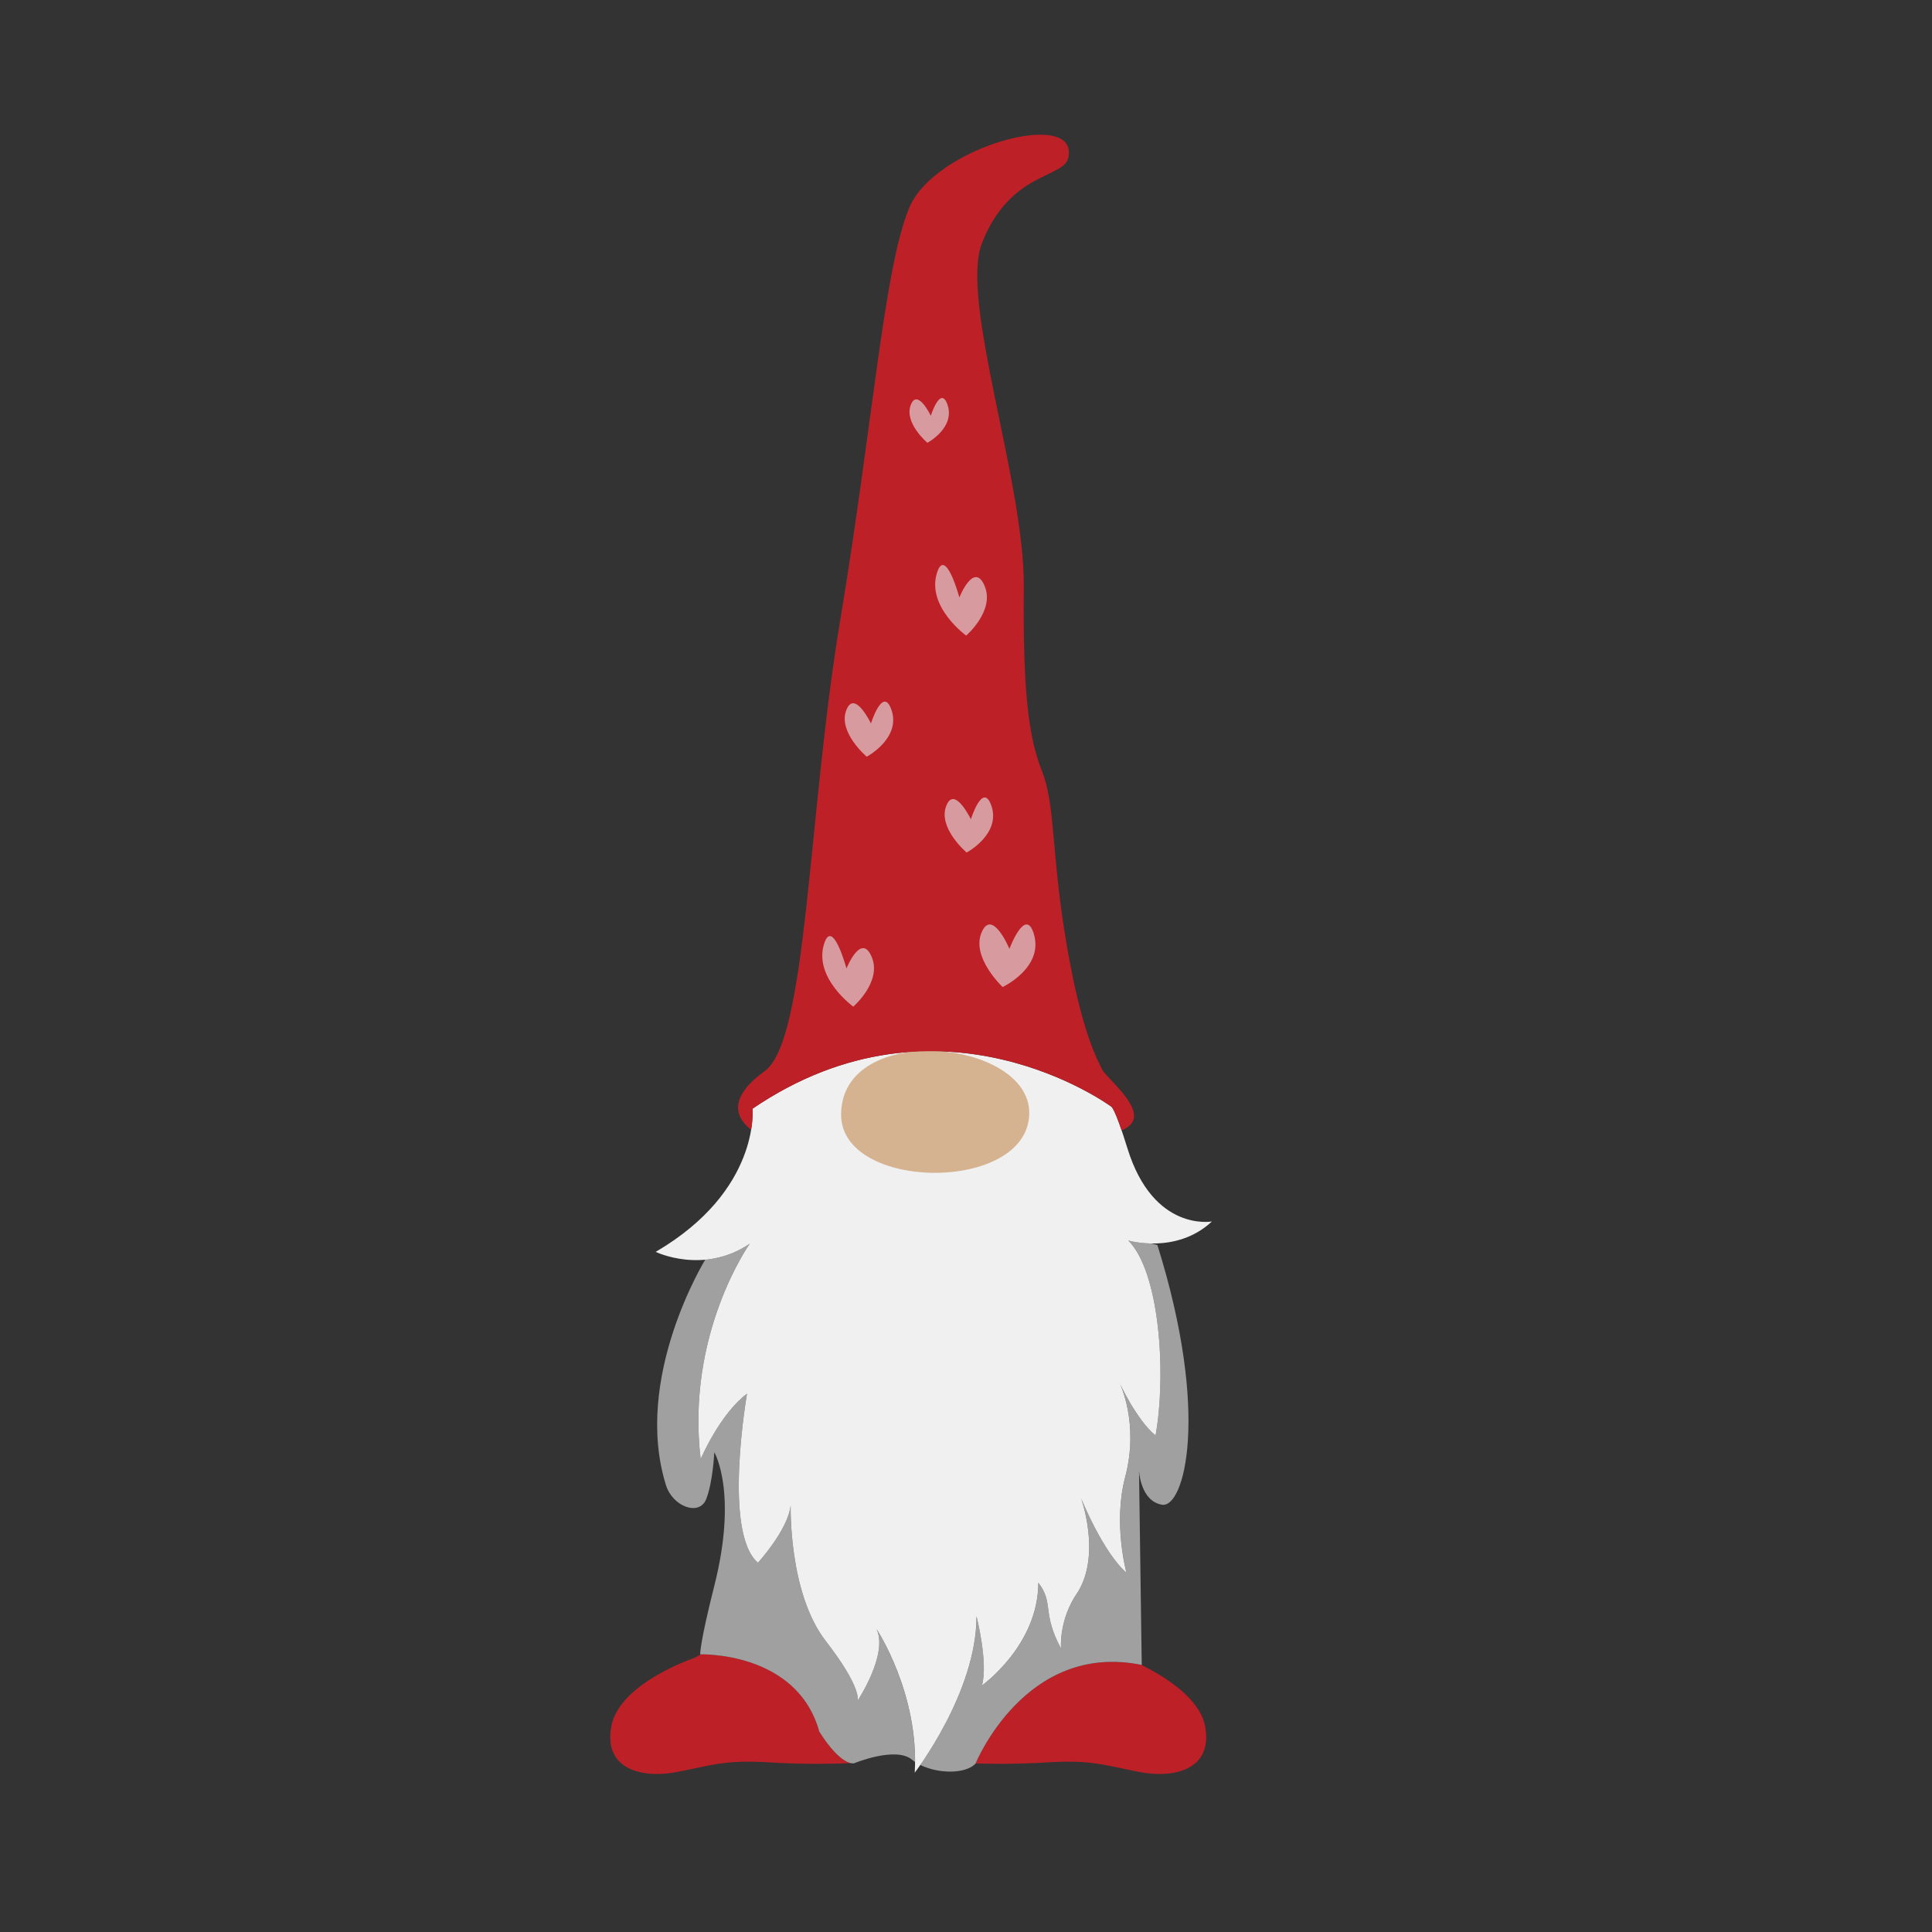 <?xml version="1.0" encoding="utf-8"?>
<!-- Generator: Adobe Illustrator 21.0.0, SVG Export Plug-In . SVG Version: 6.00 Build 0)  -->
<svg version="1.1" id="Calque_1" xmlns="http://www.w3.org/2000/svg" xmlns:xlink="http://www.w3.org/1999/xlink" x="0px" y="0px"
	 viewBox="0 0 600 600" style="enable-background:new 0 0 600 600;" xml:space="preserve">
<rect x="0" y="0" width="600" height="600" fill="#333333" stroke="none"/>
<style type="text/css">
	.st0{fill:#BD2026;}
	.st1{fill:#A1A0A0;}
	.st2{fill:#F1F0F0;}
	.st3{fill:#D5B290;}
	.st4{fill:#D79B9F;}
</style>
<path class="st0" d="M264.18,547.55c-0.95,0.05-12.06,0.59-25.22-0.22c-13.76-0.85-17.78,0.85-28.58,2.96
	c-10.8,2.12-23.07-0.64-20.53-14.18c2.54-13.55,25.93-21.28,25.93-21.28l1.84-1.05c1.81-0.04,30.11-0.24,36.81,24.02
	C259.27,545.43,262.6,547.19,264.18,547.55z M374.25,536.11c-1.61-8.59-12.24-15.3-19.8-19.07c-35.63-7.2-51.09,29.64-51.5,30.62
	c4.36,0.13,12.72,0.25,22.19-0.33c13.76-0.85,17.78,0.85,28.58,2.96C364.52,552.41,376.79,549.66,374.25,536.11z"/>
<path class="st1" d="M272.22,505.91c0,0,12.07,18.26,11.95,41.27c-0.33-0.22-0.65-0.45-0.94-0.7c-5.08-4.23-17.97,1.12-17.97,1.12
	s-3.83,1.21-10.82-9.8c-6.93-25.06-36.99-24.02-36.99-24.02s-0.21-3.13,4.38-21.28c7.38-29.14,0-41.49,0-41.49
	s-0.42,9.31-2.54,14.61c-2.12,5.29-10.39,2.34-12.49-4.45c-10.37-33.45,12.28-70.07,12.28-70.07l1.29-0.05
	c3.93-0.54,8.22-1.94,12.47-4.82c0,0-19.9,27.94-15.24,66.89c0,0,5.93-13.97,14.4-20.32c0,0-7.62,43.19,3.39,52.5
	c0,0,9.31-10.16,10.16-17.78c0,0-0.71,27.1,10.87,42.06c11.57,14.96,9.88,18.63,9.88,18.63S275.89,513.82,272.22,505.91z
	 M347.8,429.73c-0.05-0.1-0.08-0.16-0.08-0.16S347.75,429.62,347.8,429.73z M359.44,386.66l-1.9-0.49
	c-4.21-0.06-7.13-0.92-7.13-0.92c9.74,9.74,11.85,41.21,8.47,60.54c-5.39-4.34-10.41-14.68-11.07-16.07
	c0.69,1.48,5.78,13.31,1.62,29.05c-3.81,14.4,0.42,29.64,0.42,29.64c-7.34-6.35-14.11-23.14-14.11-23.14s6.21,17.08-0.85,28.93
	c-6.21,8.75-5.36,17.78-5.36,17.78c-6.07-11.29-2.12-14.11-7.06-20.46c0,19.48-17.5,31.89-17.5,31.89
	c1.98-7.06-1.69-21.45-1.69-21.45c0,19.32-12.75,39.39-17.46,46.16c5.53,2.74,13.86,2.89,17.11-0.36c0,0,15.45-38.1,51.65-30.7
	l-0.85-60.33c0,0,0.42,9.53,7.2,10.58S375.95,439.37,359.44,386.66z"/>
<path class="st2" d="M233.69,344.32c0,0,2.54,25.4-30.06,44.46c0,0,14.82,7.2,29.21-2.54c0,0-19.9,27.94-15.24,66.89
	c0,0,5.93-13.97,14.4-20.32c0,0-7.62,43.19,3.39,52.5c0,0,9.31-10.16,10.16-17.78c0,0-0.71,27.1,10.87,42.06
	c11.57,14.96,9.88,18.63,9.88,18.63s9.6-14.4,5.93-22.3c0,0,13.27,20.04,11.85,44.6c0,0,19.19-24.84,19.19-48.55
	c0,0,3.67,14.4,1.69,21.45c0,0,17.5-12.42,17.5-31.9c4.94,6.35,0.99,9.17,7.06,20.46c0,0-0.85-9.03,5.36-17.78
	c7.06-11.85,0.85-28.93,0.85-28.93s6.77,16.79,14.11,23.15c0,0-4.23-15.24-0.42-29.64c4.46-16.85-1.69-29.21-1.69-29.21
	s5.36,11.57,11.15,16.23c3.39-19.33,1.27-50.81-8.47-60.54c0,0,14.96,4.37,25.97-5.93c0,0-18.18,3.42-26.25-22.72
	c-4.09-13.27-5.08-12.98-5.08-12.98S292.12,304.52,233.69,344.32z"/>
<path class="st3" d="M261.21,346.01c-0.21,24.13,58.22,24.56,58.43-0.28C319.83,322.69,261.46,317.08,261.21,346.01z"/>
<path class="st0" d="M351.53,348.7c-0.99,1.45-2.79,2.19-2.79,2.19l-0.47,0c-2.55-7.44-3.23-7.27-3.23-7.27
	s-52.92-39.09-111.35,0.71c0,0,0.24,2.44-0.39,6.35l-0.25,0c-2.86-2.33-8.82-8.47,4.45-18.06c13.27-9.6,13.27-79.03,23.43-140
	c10.16-60.97,13.55-109.23,21.45-128.14c7.9-18.91,52.79-31.13,49.39-15.52c-1.41,6.49-18.06,4.23-26.81,26.53
	c-6.98,17.78,13.27,74.23,12.98,106.69c-0.28,32.46,1.41,46.57,5.65,57.3s2.82,25.4,7.62,53.63c4.8,28.23,9.88,36.41,11.01,38.95
	C343.35,334.58,355.04,343.56,351.53,348.7z"/>
<path class="st4" d="M264.99,312.62c0,0-12.28-8.89-9.1-19.37c2.62-8.65,6.99,7.52,6.99,7.52s4.54-11.36,7.83-3.6
	C273.98,304.89,264.99,312.62,264.99,312.62z"/>
<path class="st4" d="M300.05,197.39c0,0-12.28-8.89-9.1-19.37c2.62-8.65,6.99,7.52,6.99,7.52s4.54-11.36,7.83-3.6
	C309.05,189.67,300.05,197.39,300.05,197.39z"/>
<path class="st4" d="M311.38,306.53c0,0,12.86-6.03,9.68-16.51c-2.62-8.65-7.57,4.66-7.57,4.66s-5.37-12.85-8.66-5.08
	C301.55,297.32,311.38,306.53,311.38,306.53z"/>
<path class="st4" d="M300.2,264.76c0,0,10.83-5.77,7.63-14.68c-2.65-7.35-6.32,4.35-6.32,4.35s-5.2-10.85-7.7-4
	C291.32,257.25,300.2,264.76,300.2,264.76z"/>
<path class="st4" d="M269.17,235c0,0,10.83-5.77,7.63-14.68c-2.64-7.35-6.32,4.35-6.32,4.35s-5.2-10.85-7.7-4
	C260.28,227.49,269.17,235,269.17,235z"/>
<path class="st4" d="M288.01,137.51c0,0,8.8-4.69,6.2-11.93c-2.15-5.98-5.14,3.54-5.14,3.54s-4.22-8.82-6.26-3.25
	C280.79,131.41,288.01,137.51,288.01,137.51z"/>
</svg>
